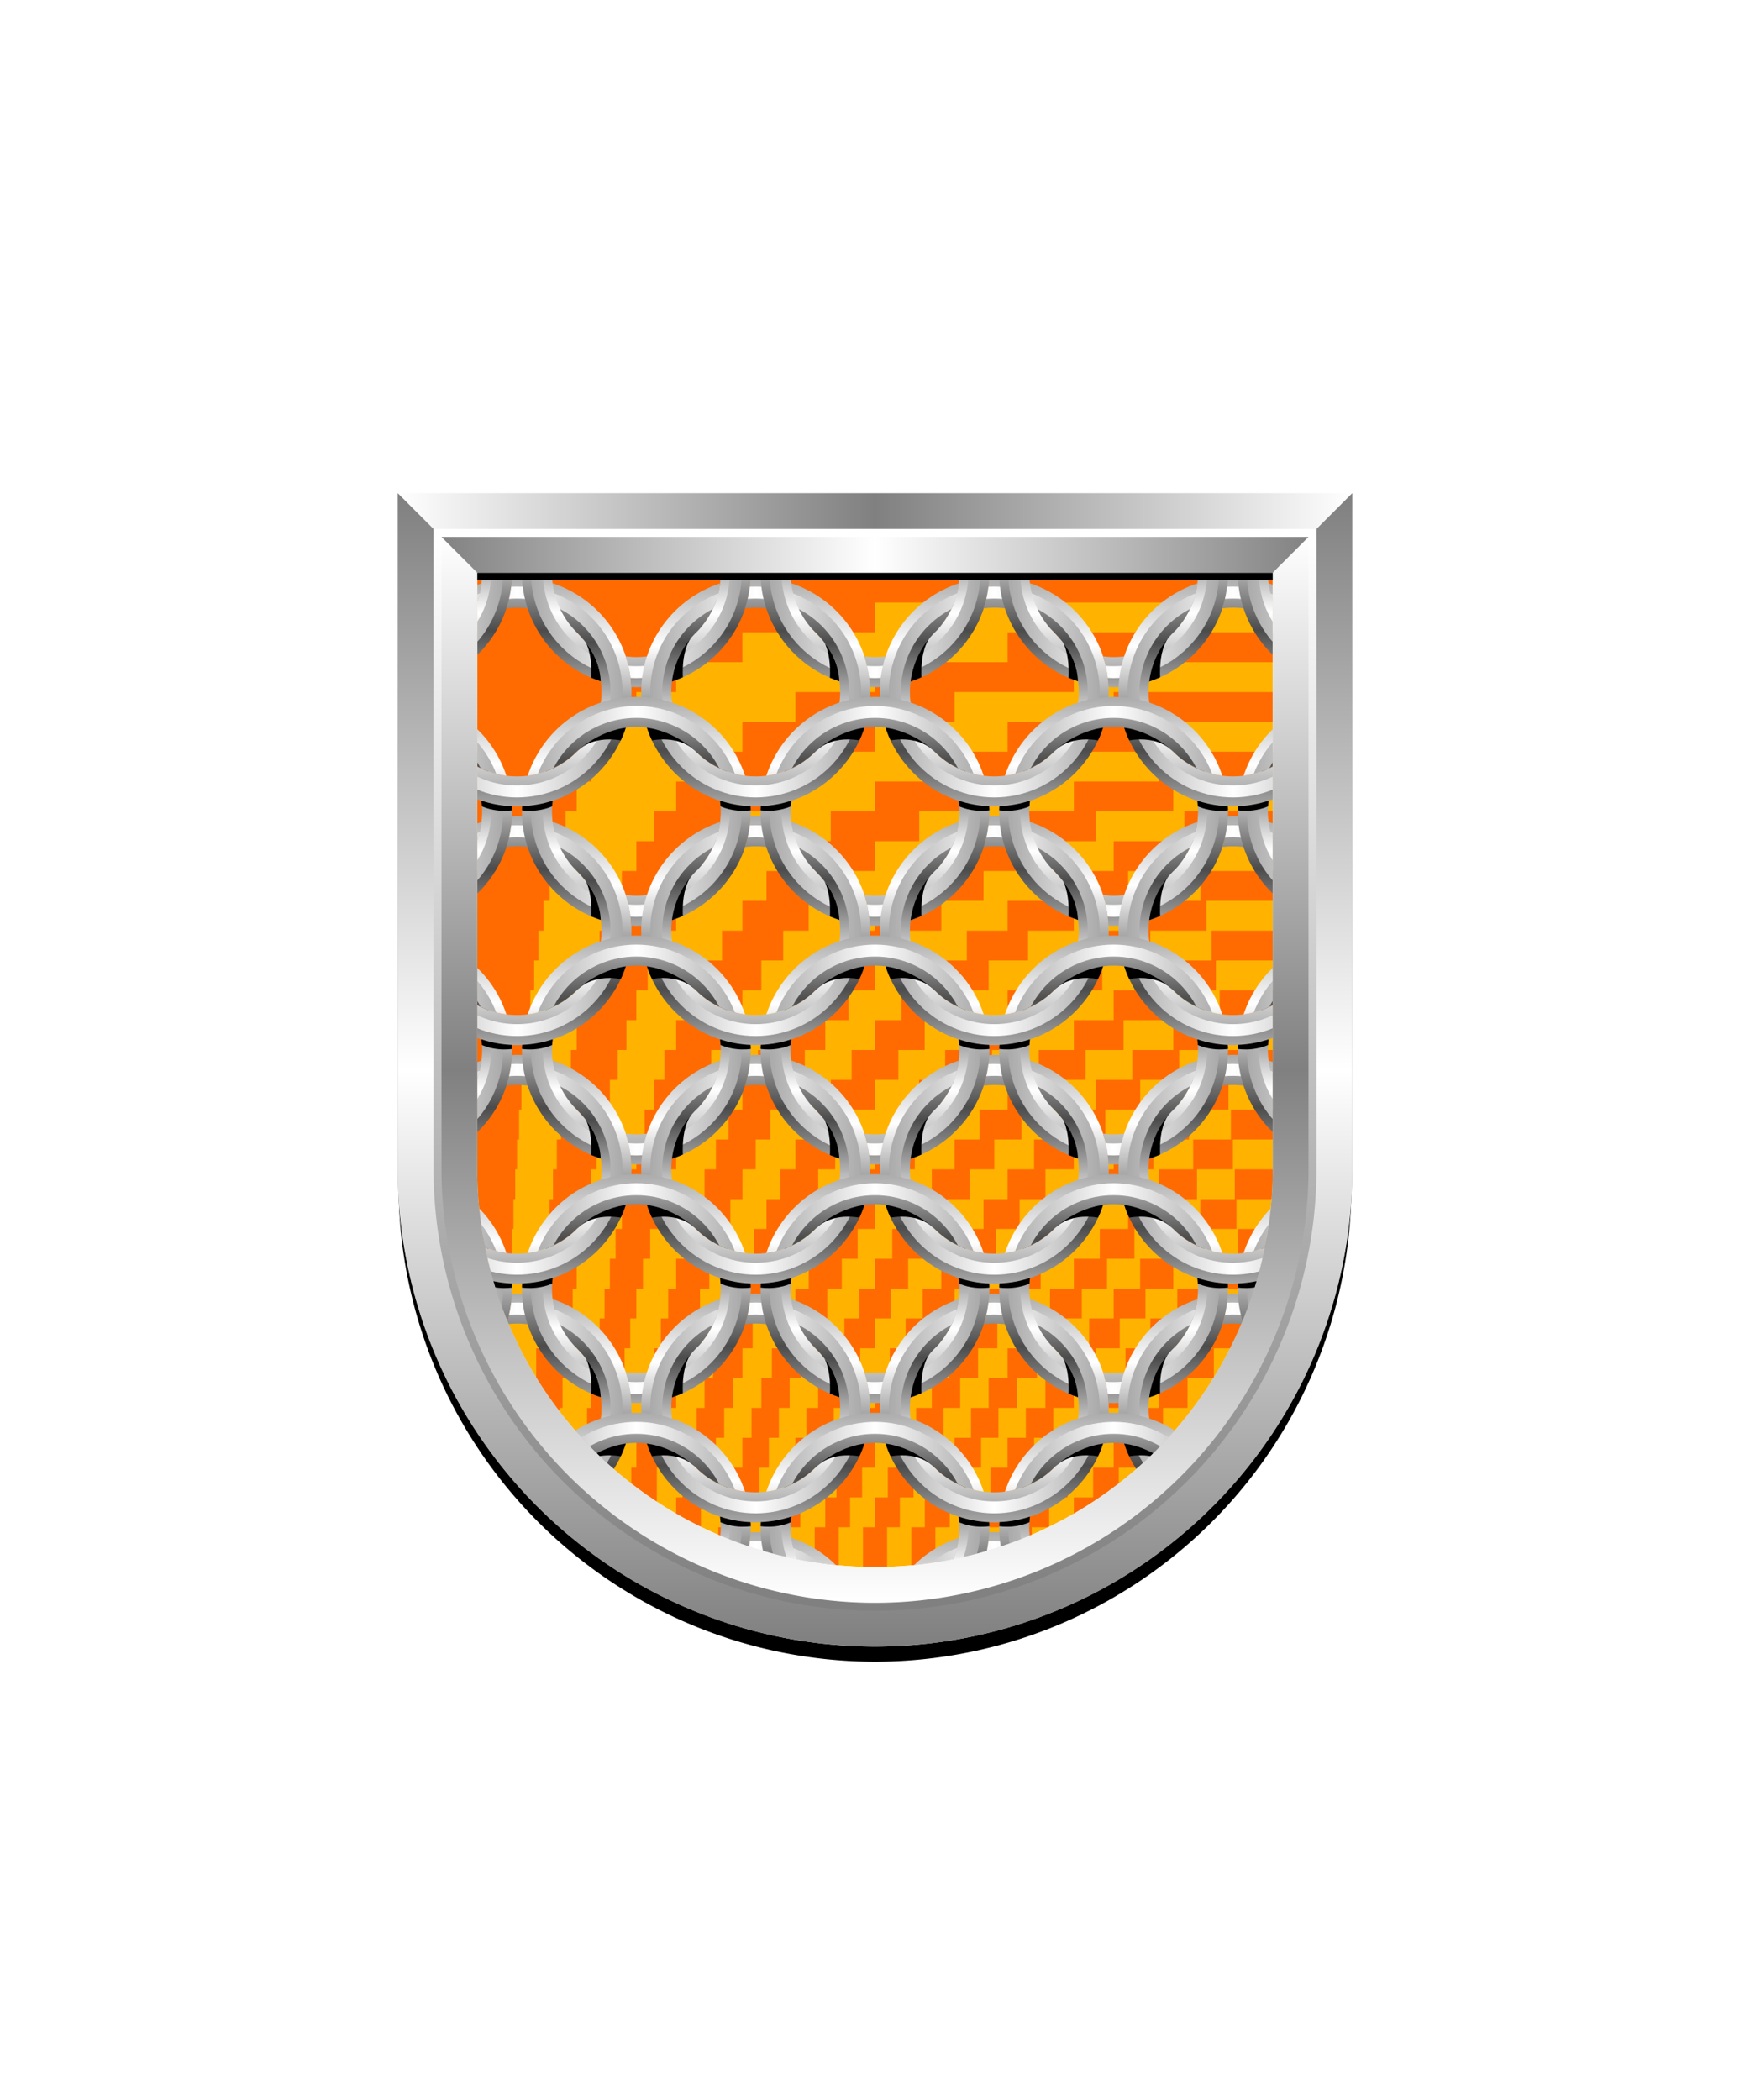 <svg xmlns="http://www.w3.org/2000/svg" xmlns:xlink="http://www.w3.org/1999/xlink" viewBox="0 0 220 264"><path d="M60 72v75a50 50 0 0 0 50 50 50 50 0 0 0 50-50V72Z" fill="#ffb300" id="fi236-a"/><clipPath id="fi236-b"><use overflow="visible" xlink:href="#fi236-a"/></clipPath><path clip-path="url(#fi236-b)" d="M160 139.5v3.75h-5V147h-4.52v3.75h-4.11v3.75h-3.76v3.75h-3.44V162H136v3.75h-2.92v3.75h-2.71v3.75h-2.51V177h-2.34v3.75h-2.18v3.75h-2.04l.01 3.75h-1.92V192h-1.8v5h-3.03v-5h1.7v-3.75h1.82v-3.75H120v-3.75h2.07V177h2.22v-3.75h2.38v-3.75h2.56v-3.75H132V162h3v-3.75h3.26v-3.75h3.56v-3.75h3.9V147H150v-3.75h4.74v-3.75H160zm-83.33 41.25h.57V177h.62v-3.75h.66v-3.75h.71v-3.75H80V162h.83v-3.75h.91v-3.75h.99v-3.75h1.08V147H85v-3.75h1.32v-3.75h1.46v-3.75h1.63V132h1.84v-3.75h2.08v-3.75h2.38v-3.75h2.75V117h3.2v-3.75h3.79v-3.75H110v-3.75h5.56V102h6.94v-3.75h8.93V94.5h11.9v-3.75H160V87h-20v3.75h-13.33v3.75h-9.52v3.75H110V102h-5.56v3.75H100v3.75h-3.64v3.75h-3.03V117h-2.56v3.75h-2.2v3.75h-1.9v3.75H85V132h-1.47v3.75h-1.31v3.75h-1.17v3.75H80V147h-.95v3.75h-.87v3.75h-.79v3.75h-.72V162H76v3.75h-.61v3.75h-.57v3.75h-.53V177h-.49v3.75h-.46V197h3.33v-16.25zm-5.96-7.5h.4v-3.75h.43v-3.75H72V162h.5v-3.75h.54v-3.75h.59v-3.75h.65V147H75v-3.75h.79v-3.75h.88v-3.75h.98V132h1.1v-3.75H80v-3.75h1.43v-3.75h1.65V117H85v-3.75h2.27v-3.75H90v-3.75h3.33V102h4.17v-3.75h5.36V94.5H110v-3.75h10V87h15v-3.75h25V79.5h-33.33v3.75H110V87h-10v3.75h-6.67v3.75h-4.76v3.75H85V102h-2.78v3.75H80v3.75h-1.82v3.75h-1.52V117h-1.28v3.75h-1.1v3.75h-.95v3.75h-.83V132h-.73v3.75h-.65v3.75h-.59v3.75H70V147h-.48v3.75h-.43v3.75h-.39v3.75h-.36V162H68v3.75h-.31v3.75h-.28V197h2.94v-20h.37v-3.75zM155.23 147v3.75h-4.33v3.75h-3.95v3.75h-3.62V162H140v3.75h-3.08v3.75h-2.85v3.75h-2.65V177h-2.46v3.75h-2.3v3.75h-2.15v3.75h-2.01V192h-1.89v5h3.03v-5h1.99v-3.75h2.12v-3.75H130v-3.75h2.41V177H135v-3.75h2.78v-3.75h2.99v-3.75H144V162h3.5v-3.75h3.8v-3.75h4.15v-3.75H160V147h-4.77zm4.77 15h-4v3.75h-3.69v3.75h-3.42v3.75h-3.18V177h-2.95v3.75H140v3.75h-2.58v3.75H135V197h5.65v-12.5h2.41l.28-.24v-3.51h2.87V177h3.08v-3.75h3.27l.04-.06v-3.69h7.4V162zm-4.35-7.5v3.75h-3.98V162H148v3.75h-3.38v3.75h-3.13v3.75h-2.91V177h-2.71v3.75h-2.53v3.75h-2.36v3.75h-2.22V192h-2.08v5h3.03v-5h2.12l.02-.01.04-.02v-3.72h2.32v-3.75h2.47v-3.75h2.64V177h2.83v-3.75h3.04v-3.75h3.28v-3.75H152V162h3.83v-3.75H160v-3.75h-4.35zm-1.53-22.5v3.75h-5.23v3.75h-4.68v3.75H140V147h-3.81v3.75h-3.46v3.75h-3.16v3.75h-2.9V162H124v3.75h-2.46v3.75h-2.28v3.75h-2.12V177h-1.97v3.75h-1.84v3.75h-1.72v3.75H110V192h-1.51v5h3.03v-5h1.61v-3.75h1.71v-3.75h1.83v-3.75h1.95V177h2.09v-3.75h2.25v-3.75h2.42v-3.75H128V162h2.83v-3.75h3.08v-3.75h3.36v-3.75h3.68V147H145v-3.75h4.47v-3.75h4.97v-3.75H160V132h-5.88zm-54.73 60h1.23v-3.75h1.31v-3.75h1.4v-3.75h1.49V177h1.6v-3.75h1.72v-3.75H110v-3.75h2V162h2.17v-3.75h2.36v-3.75h2.57v-3.75h2.81V147H125v-3.75h3.42v-3.75h3.8v-3.75h4.25V132h4.78v-3.75h5.42v-3.75h6.19v-3.75H160V117h-7.69v3.75h-6.59v3.75H140v3.75h-5V132h-4.41v3.75h-3.92v3.75h-3.51v3.75H120V147h-2.86v3.75h-2.6v3.75h-2.37v3.75H110V162h-2v3.75h-1.85v3.75h-1.71v3.75h-1.59V177h-1.48v3.75H100v3.75h-1.29v3.75H97.5V192h-1.14v5h3.03v-5zm6.06 0h1.42v-3.75h1.51v-3.75H110v-3.75h1.72V177h1.85v-3.75h1.98v-3.75h2.14v-3.75H120V162h2.5v-3.75h2.72v-3.75h2.96v-3.75h3.25V147H135v-3.75h3.95v-3.75h4.39v-3.75h4.9V132h5.52v-3.75H160v-3.75h-6.67v3.75h-5.83V132h-5.15v3.75h-4.58v3.75h-4.09v3.75H130V147h-3.33v3.75h-3.03v3.75h-2.77v3.75h-2.54V162H116v3.75h-2.15v3.75h-1.99v3.75H110V177h-1.72v3.75h-1.61v3.75h-1.51v3.75h-1.41V192h-1.33v5h3.03v-5zm-41.6-26.25H64V162h.17v-3.75h.18v-3.75h.2v-3.75h.22V147H65v-3.75h.26v-3.75h.29v-3.75h.33V132h.37v-3.75h.42v-3.75h.48v-3.75h.55V117h.64v-3.75h.76v-3.75h.9v-3.75h1.11V102h1.39v-3.75h1.79V94.5h2.38v-3.75H80V87h5v-3.75h8.33V79.5H110v-3.75h50V72H60v125h3.85v-31.25zm24.27 22.5h.91v-3.75H90v-3.75h1.04V177h1.11v-3.75h1.19v-3.75h1.28v-3.75H96V162h1.5v-3.75h1.63v-3.75h1.78v-3.75h1.95V147H105v-3.75h2.37v-3.75H110v-3.75h2.94V132h3.31v-3.75H120v-3.75h4.29v-3.75h4.95V117H135v-3.75h6.82v-3.75H150v-3.75h10V102h-11.11v3.75H140v3.75h-7.27v3.75h-6.06V117h-5.13v3.75h-4.4v3.75h-3.81v3.75H110V132h-2.94v3.75h-2.61v3.75h-2.34v3.75H100V147h-1.9v3.75h-1.74v3.75h-1.58v3.75h-1.45V162H92v3.75h-1.23v3.75h-1.14v3.75h-1.06V177h-.99v3.75h-.92v3.75h-.86v3.75H85V197h3.12v-8.75zm5.21 3.75h1.04v-3.75h1.11v-3.75h1.18v-3.75h1.26V177h1.35v-3.75h1.46v-3.75h1.57v-3.75h1.7V162h1.83v-3.75h1.99v-3.75H110v-3.75h2.38V147H115v-3.75h2.9v-3.75h3.22v-3.75h3.59V132h4.04v-3.75h4.58v-3.75h5.24v-3.75h6.04V117h7.05v-3.75H160v-3.75h-9.09v3.75h-7.58V117h-6.41v3.75h-5.49v3.75h-4.76v3.75h-4.17V132h-3.68v3.75h-3.27v3.75h-2.92v3.75H110V147h-2.38v3.75h-2.16v3.75h-1.98v3.75h-1.81V162H100v3.75h-1.54v3.75h-1.43v3.75h-1.32V177h-1.23v3.75h-1.15v3.75h-1.08v3.75h-1.01V192h-.94v5h3.03v-5zm-10.75-3.75v-3.75h.75v-3.75h.8V177H85v-3.75h.93v-3.75h1v-3.75H88V162h1.17v-3.75h1.27v-3.75h1.38v-3.75h1.52V147H95v-3.75h1.84v-3.75h2.05v-3.75h2.29V132h2.57v-3.75h2.92v-3.75H110v-3.75h3.85V117h4.49v-3.75h5.3v-3.75H130v-3.75h7.78V102h9.72v-3.75H160V94.5h-14.29v3.75H135V102h-8.33v3.75H120v3.75h-5.45v3.75H110V117h-3.85v3.75h-3.3v3.75H100v3.75h-2.5V132h-2.21v3.75h-1.96v3.75h-1.75v3.75H90V147h-1.43v3.75h-1.3v3.75h-1.18v3.75H85V162h-1v3.75h-.92v3.75h-.85v3.75h-.79V177h-.74v3.75H80v3.75h-.64V197h2.93l.29-8.75z" fill="#ff6b00"/><defs><clipPath id="h107-b"><path d="M-15 15a10.578 10.578 0 0 0-6.16-3.02c1.89 5.74 7.3 9.91 13.66 9.91s11.78-4.16 13.66-9.91c-2.39.3-4.54 1.4-6.16 3.02 0 0-3.04 3.11-7.5 3.11-4.44 0-7.5-3.11-7.5-3.11Zm0-15a10.573 10.573 0 0 0-3.11 7.5c0 .45.04.9.09 1.34-1.22-.4-2.5-.63-3.84-.69-.01-.22-.03-.43-.03-.64 0-6.37 4.16-11.78 9.91-13.66-.117 2.597-1.4 4.53-3.02 6.15ZM6.86 8.14c-1.34.06-2.63.3-3.84.7.05-.44.09-.89.09-1.34C3.11 1.65-1.65-3.11-7.5-3.11c-.45 0-.9.04-1.34.09.4-1.22.63-2.5.69-3.84.22-.01.43-.03.64-.03C.43-6.89 6.89-.43 6.89 7.5c0 .22-.02.43-.03.64Z" fill="red" overflow="visible"/></clipPath></defs><filter id="h107-i"><feDropShadow dx="0" dy="2" stdDeviation="0"/></filter><symbol id="h107-j" viewBox="-82.25 -22 164.5 44"><use height="44" overflow="visible" transform="translate(-82.25 -22)" width="44.5" xlink:href="#h107-a"/><use height="44" overflow="visible" transform="translate(-52.25 -22)" width="44.5" xlink:href="#h107-a"/><use height="44" overflow="visible" transform="translate(-22.25 -22)" width="44.5" xlink:href="#h107-a"/><use height="44" overflow="visible" transform="translate(7.75 -22)" width="44.5" xlink:href="#h107-a"/><use height="44" overflow="visible" transform="translate(37.75 -22)" width="44.5" xlink:href="#h107-a"/></symbol><symbol id="h107-a" viewBox="-22.5 -22 44.5 44"><g clip-path="url(#h107-b)"><use height="29" overflow="visible" transform="translate(-22 -7)" width="29" xlink:href="#h107-c"/><path d="M7.13 7.67S5 7.21 2.86 8.23l-.13 1.38L7.5 8.48l-.37-.81z"/><path d="M-22.13 7.67s2.13-.46 4.27.56l.13 1.38-4.77-1.13.37-.81z"/><path d="M-14.654-.113c2.21-2.21 1.334-7.067 1.334-7.067l3.54 1.33-4.874 5.737Z"/><path d="M-5.039-7.18c2.21 2.21 1.334 7.067 1.334 7.067l3.54-1.33-4.874-5.737Z" transform="rotate(180 -2.602 -3.647)"/></g><clipPath id="h107-d"><path d="M7.5 6.89c-.33 0-.64-.03-.64-.03-.06-1.34-.3-2.62-.7-3.84 0 0 .69.09 1.35.09 5.85 0 10.61-4.76 10.61-10.61S13.35-18.11 7.5-18.11-3.11-13.35-3.11-7.5c0 3.08 1.33 5.85 3.43 7.79 0 0 2.45 2.52 2.7 5.87C-2.73 4.27-6.89-1.13-6.89-7.5c0-7.93 6.45-14.39 14.39-14.39S21.89-15.43 21.89-7.5 15.43 6.89 7.5 6.89z" overflow="visible"/></clipPath><g clip-path="url(#h107-d)"><use height="29" overflow="visible" transform="translate(-7 -22)" width="29" xlink:href="#h107-c"/></g><path clip-path="url(#h107-d)" d="M15-15c2.47 2.47 6.34 1.24 6.34 1.24l.43 4.37C17.69-11.26 15.43-13.13 15-15z"/><path clip-path="url(#h107-d)" d="M0-15c-2.47 2.47-6.34 1.24-6.34 1.24l-.43 4.37C-2.69-11.26-.43-13.13 0-15z"/></symbol><symbol id="h107-c" viewBox="-14.5 -14.5 29 29"><linearGradient gradientUnits="userSpaceOnUse" id="h107-e" x1="0" x2="0" y1="-12.5" y2="12.5"><stop offset="0" stop-color="#aaa"/><stop offset=".3" stop-color="#fff"/><stop offset=".75" stop-color="#4b4b4b"/><stop offset="1" stop-color="#aaa"/></linearGradient><circle fill="none" r="11.5" stroke="url(#h107-e)" stroke-width="2"/><linearGradient gradientUnits="userSpaceOnUse" id="h107-f" x1="0" x2="0" y1="14.5" y2="-14.5"><stop offset="0" stop-color="#aaa"/><stop offset=".3" stop-color="#fff"/><stop offset=".75" stop-color="#4b4b4b"/><stop offset="1" stop-color="#aaa"/></linearGradient><circle fill="none" r="13.5" stroke="url(#h107-f)" stroke-width="2"/><linearGradient gradientUnits="userSpaceOnUse" id="h107-g" x1="-13.25" x2="13.25" y1="0" y2="0"><stop offset="0" stop-color="#aaa"/><stop offset=".5" stop-color="#fff"/><stop offset="1" stop-color="#aaa"/></linearGradient><circle fill="none" r="12.5" stroke="url(#h107-g)" stroke-width="1.5"/></symbol><clipPath id="h107-h"><path d="M160 72v75c0 27.61-22.39 50-50 50s-50-22.39-50-50V72h100z" overflow="visible"/></clipPath><g clip-path="url(#h107-h)" filter="url(#h107-i)"><use height="44" overflow="visible" transform="matrix(1 0 0 -1 35 101.5)" width="164.5" xlink:href="#h107-j"/><use height="44" overflow="visible" transform="matrix(1 0 0 -1 35 131.5)" width="164.5" xlink:href="#h107-j"/><use height="44" overflow="visible" transform="matrix(1 0 0 -1 35 161.5)" width="164.5" xlink:href="#h107-j"/><use height="44" overflow="visible" transform="matrix(1 0 0 -1 35 191.5)" width="164.5" xlink:href="#h107-j"/><use height="44" overflow="visible" transform="matrix(1 0 0 -1 35 221.5)" width="164.5" xlink:href="#h107-j"/></g><defs><linearGradient id="fr0-a" x1="0" x2="0" y1="0" y2="1"><stop offset="0" stop-color="#fff"/><stop offset=".5" stop-color="gray"/><stop offset="1" stop-color="#fff"/></linearGradient><linearGradient id="fr0-c" x1="0" x2="1" xlink:href="#fr0-a" y1="0" y2="0"/><linearGradient id="fr0-b" x1="0" x2="1" y1="0" y2="0"><stop offset="0" stop-color="gray"/><stop offset=".5" stop-color="#fff"/><stop offset="1" stop-color="gray"/></linearGradient><linearGradient id="fr0-d" x1="0" x2="0" xlink:href="#fr0-b" y1="0" y2="1"/><linearGradient id="fr0-e" x1="0" x2="0" y1="1" y2="0"><stop offset="0" stop-color="gray"/><stop offset="1" stop-color="#fff"/></linearGradient></defs><path d="M110 204a55.06 55.06 0 0 1-55-55V68h110v81a55.06 55.06 0 0 1-55 55Z" fill="none" stroke="#000" stroke-width="9.8"/><path d="M110 202a55.06 55.06 0 0 1-55-55V67h110v80a55.06 55.06 0 0 1-55 55Z" fill="none" stroke="url(#fr0-a)" stroke-width="10"/><path d="M55 67h110l5-5H50Z" fill="url(#fr0-c)"/><path d="m55 67 5 5h100l5-5Z" fill="url(#fr0-b)"/><path d="M165 67v80a55 55 0 0 1-110 0V67l-5-5v85a60 60 0 0 0 120 0V62Z" fill="url(#fr0-d)"/><path d="M110 202a55.06 55.06 0 0 1-55-55V67h110v80a55.06 55.06 0 0 1-55 55Z" fill="none" stroke="url(#fr0-e)"/><path d="M0 0h220v264H0z" fill="none"/></svg>